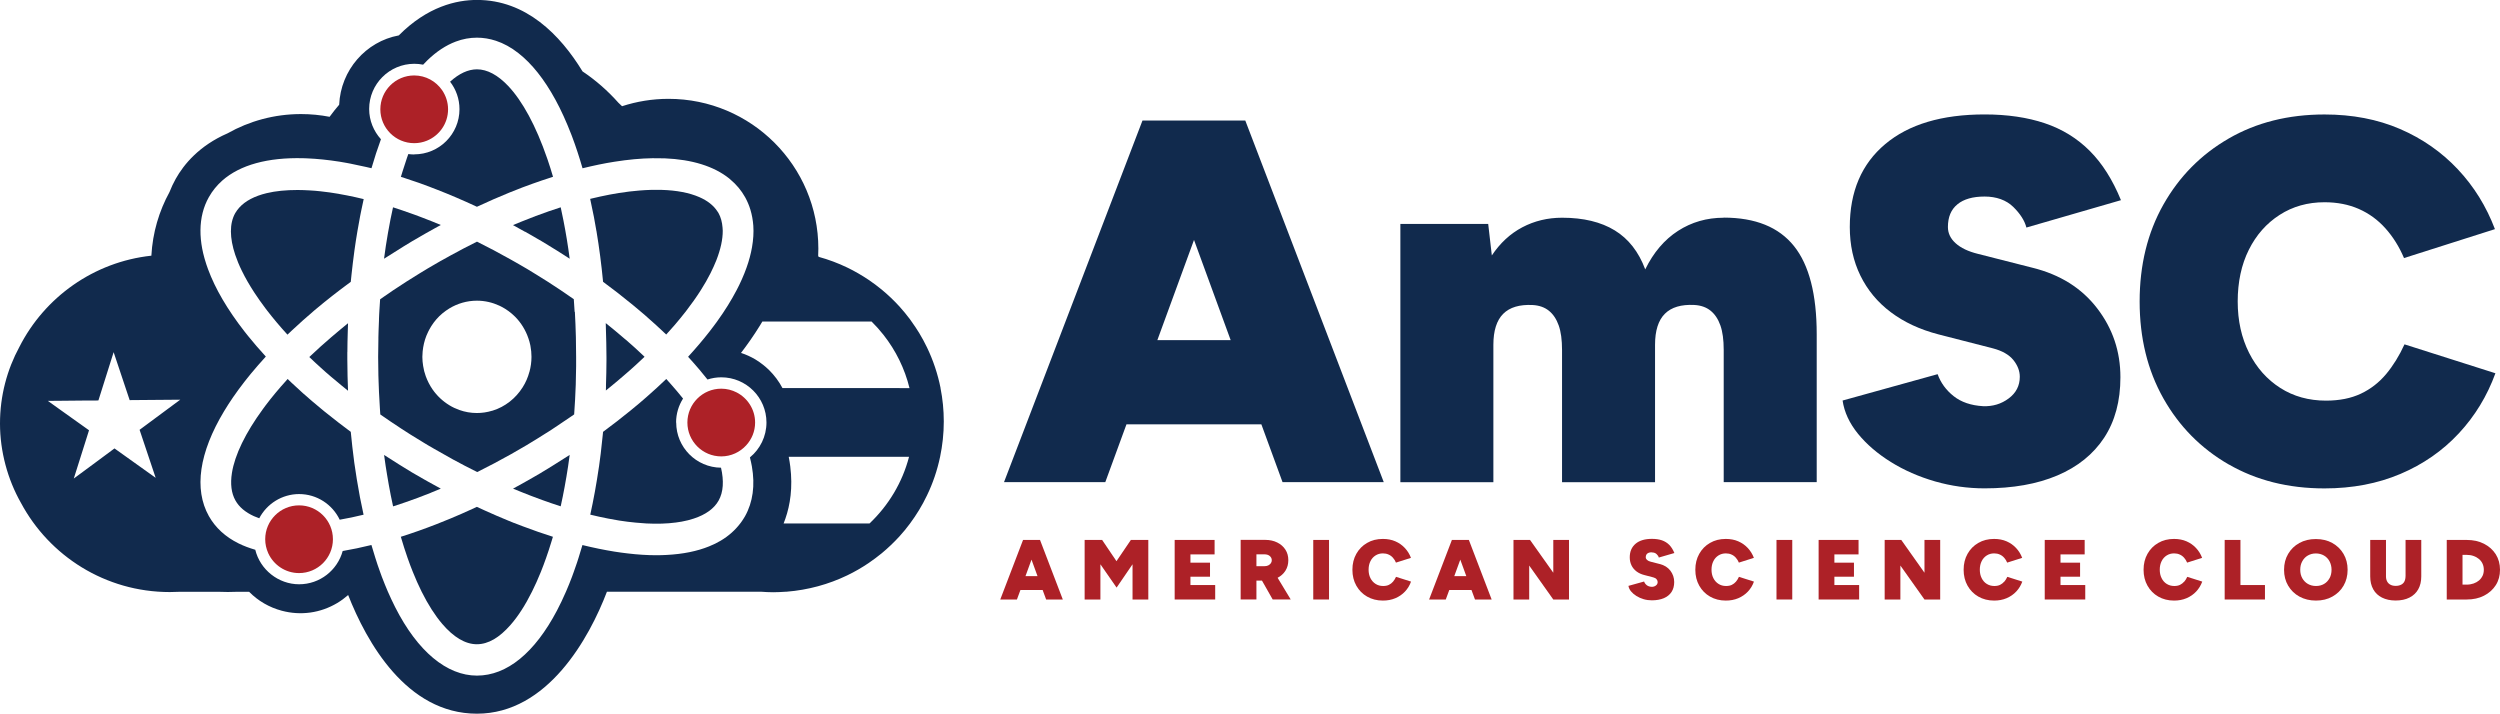 <?xml version="1.0" encoding="UTF-8"?>
<svg id="Layer_1" xmlns="http://www.w3.org/2000/svg" version="1.1" viewBox="0 0 420.14 119.94">
  <!-- Generator: Adobe Illustrator 29.8.2, SVG Export Plug-In . SVG Version: 2.1.1 Build 3)  -->
  <defs>
    <style>
      .st0 {
        fill: none;
      }

      .st1 {
        fill: #ad2127;
      }

      .st2 {
        fill: #112a4d;
      }
    </style>
  </defs>
  <g>
    <path class="st2" d="M189.32,71.31h22.66l3.56,9.72h17.01l-23.27-60.77h-17.28l-23.27,60.77h17.02l3.56-9.72ZM200.66,40.32l6.16,16.84h-12.32l6.16-16.84Z"/>
    <path class="st2" d="M289.68,36.59c-2.84,0-5.4.74-7.68,2.21-2.29,1.48-4.12,3.63-5.51,6.47-1.1-2.95-2.81-5.14-5.12-6.55-2.32-1.42-5.27-2.13-8.85-2.13-2.43,0-4.66.54-6.69,1.61-2.03,1.07-3.73,2.65-5.12,4.73l-.61-5.3h-14.76v43.41h15.63v-23.09c0-2.37.55-4.11,1.65-5.21,1.1-1.1,2.75-1.59,4.95-1.48,1.1.06,2.01.38,2.73.96.72.58,1.27,1.4,1.65,2.47.38,1.07.56,2.45.56,4.12v22.22h15.63v-23.09c0-2.37.55-4.11,1.65-5.21s2.75-1.59,4.95-1.48c1.1.06,2.01.38,2.73.96.72.58,1.27,1.4,1.65,2.47.38,1.07.56,2.45.56,4.12v22.22h15.63v-24.83c0-6.71-1.27-11.66-3.82-14.84-2.55-3.18-6.48-4.78-11.81-4.78Z"/>
    <path class="st2" d="M328.96,34.33c1.07-.87,2.59-1.3,4.56-1.3s3.63.58,4.82,1.74c1.18,1.16,1.92,2.32,2.21,3.47l15.89-4.6c-1.39-3.41-3.14-6.18-5.25-8.29-2.11-2.11-4.63-3.66-7.55-4.64-2.92-.98-6.29-1.48-10.11-1.48-7.18,0-12.75,1.66-16.71,4.99-3.97,3.33-5.95,7.97-5.95,13.93,0,3.01.59,5.73,1.78,8.16,1.19,2.43,2.89,4.49,5.12,6.16,2.23,1.68,4.9,2.92,8.03,3.73l9.12,2.34c1.56.41,2.7,1.06,3.43,1.95.72.9,1.09,1.84,1.09,2.82,0,1.51-.62,2.72-1.87,3.65-1.24.93-2.68,1.36-4.3,1.3-2.03-.12-3.68-.68-4.95-1.69-1.27-1.01-2.17-2.24-2.69-3.69l-15.97,4.43c.29,1.97,1.16,3.83,2.6,5.6,1.45,1.77,3.28,3.34,5.51,4.73,2.23,1.39,4.7,2.47,7.42,3.26,2.72.78,5.5,1.17,8.33,1.17,4.75,0,8.83-.72,12.24-2.17,3.41-1.45,6.03-3.56,7.86-6.34,1.82-2.78,2.73-6.16,2.73-10.16,0-4.34-1.3-8.2-3.91-11.59-2.6-3.39-6.22-5.66-10.85-6.81l-9.2-2.34c-1.62-.4-2.87-1-3.73-1.78-.87-.78-1.3-1.69-1.3-2.73,0-1.68.53-2.95,1.61-3.82Z"/>
    <path class="st2" d="M374.54,78.04c4.66,2.69,10.03,4.04,16.1,4.04,4.69,0,8.94-.81,12.76-2.43,3.82-1.62,7.09-3.89,9.81-6.81,2.72-2.92,4.77-6.29,6.16-10.11l-15.28-4.86c-.87,1.91-1.9,3.57-3.08,4.99-1.19,1.42-2.6,2.52-4.25,3.3-1.65.78-3.6,1.17-5.86,1.17-2.89,0-5.46-.71-7.68-2.13-2.23-1.42-3.98-3.39-5.25-5.9-1.27-2.52-1.91-5.4-1.91-8.64s.62-6.19,1.87-8.68c1.24-2.49,2.96-4.44,5.17-5.86,2.2-1.42,4.72-2.13,7.55-2.13,2.14,0,4.07.38,5.77,1.13,1.71.75,3.2,1.84,4.47,3.26,1.27,1.42,2.31,3.08,3.12,4.99l15.28-4.86c-1.45-3.82-3.53-7.18-6.25-10.07-2.72-2.89-5.96-5.15-9.72-6.77-3.76-1.62-7.99-2.43-12.67-2.43-6.08,0-11.45,1.35-16.1,4.04-4.66,2.69-8.32,6.4-10.98,11.11-2.66,4.72-3.99,10.14-3.99,16.28s1.33,11.56,3.99,16.28c2.66,4.72,6.32,8.42,10.98,11.11Z"/>
    <path class="st1" d="M174.56,90.74h-2.63l-3.83,10.01h2.8l.59-1.6h3.73l.59,1.6h2.8l-3.83-10.01h-.21ZM172.34,96.82l1.01-2.77,1.01,2.77h-2.03Z"/>
    <polygon class="st1" points="187.63 94.31 185.22 90.74 182.28 90.74 182.28 100.75 184.93 100.75 184.93 94.83 187.65 98.75 190.33 94.83 190.33 100.75 192.98 100.75 192.98 90.74 190.05 90.74 187.63 94.31"/>
    <polygon class="st1" points="200.06 96.92 203.35 96.92 203.35 94.56 200.06 94.56 200.06 93.17 204.12 93.17 204.12 90.74 197.41 90.74 197.41 100.75 204.22 100.75 204.22 98.32 200.06 98.32 200.06 96.92"/>
    <path class="st1" d="M216.02,95.92c.33-.52.49-1.11.49-1.78s-.16-1.26-.49-1.77c-.33-.51-.78-.91-1.37-1.2-.58-.29-1.25-.44-2-.44h-4.15v10.01h2.65v-3.17h.93l1.8,3.17h3.03l-2.2-3.64c.55-.29.99-.68,1.31-1.18ZM213.57,94.66c-.11.15-.25.27-.43.36-.18.09-.39.13-.63.13h-1.36v-1.99h1.36c.36,0,.66.09.88.28.22.19.34.42.34.71,0,.19-.05.36-.16.51Z"/>
    <rect class="st1" x="220.7" y="90.74" width="2.65" height="10.01"/>
    <path class="st1" d="M234.11,97.75c-.2.23-.43.41-.7.54-.27.13-.59.19-.97.19-.48,0-.9-.12-1.26-.35-.37-.23-.66-.56-.87-.97-.21-.41-.31-.89-.31-1.42s.1-1.02.31-1.43c.2-.41.49-.73.85-.96.36-.23.78-.35,1.24-.35.35,0,.67.06.95.19.28.12.53.3.74.54.21.23.38.51.51.82l2.52-.8c-.24-.63-.58-1.18-1.03-1.66s-.98-.85-1.6-1.12c-.62-.27-1.32-.4-2.09-.4-1,0-1.89.22-2.65.67-.77.44-1.37,1.05-1.81,1.83-.44.78-.66,1.67-.66,2.68s.22,1.9.66,2.68,1.04,1.39,1.81,1.83c.77.44,1.65.67,2.65.67.77,0,1.47-.13,2.1-.4.63-.27,1.17-.64,1.62-1.12.45-.48.79-1.04,1.01-1.67l-2.52-.8c-.14.31-.31.59-.51.82Z"/>
    <path class="st1" d="M246.63,90.74h-2.63l-3.83,10.01h2.8l.59-1.6h3.73l.59,1.6h2.8l-3.83-10.01h-.21ZM244.4,96.82l1.01-2.77,1.01,2.77h-2.03Z"/>
    <polygon class="st1" points="261.04 96.25 257.13 90.74 254.35 90.74 254.35 100.75 256.99 100.75 256.99 95.04 261.04 100.75 263.68 100.75 263.68 90.74 261.04 90.74 261.04 96.25"/>
    <path class="st1" d="M277.62,92.84c.33,0,.6.1.79.29.2.19.32.38.36.57l2.62-.76c-.23-.56-.52-1.02-.86-1.37-.35-.35-.76-.6-1.24-.77-.48-.16-1.04-.24-1.67-.24-1.18,0-2.1.27-2.75.82-.65.55-.98,1.31-.98,2.29,0,.5.1.94.29,1.34.19.4.48.74.84,1.02.37.28.81.48,1.32.61l1.5.39c.26.07.44.17.56.32.12.15.18.3.18.46,0,.25-.1.45-.31.6-.2.15-.44.22-.71.21-.33-.02-.61-.11-.82-.28s-.36-.37-.44-.61l-2.63.73c.05.32.19.63.43.92s.54.55.91.78c.37.23.77.41,1.22.54.45.13.91.19,1.37.19.78,0,1.45-.12,2.02-.36.56-.24.99-.59,1.29-1.04.3-.46.45-1.02.45-1.67,0-.72-.22-1.35-.64-1.91-.43-.56-1.02-.93-1.79-1.12l-1.52-.39c-.27-.07-.47-.16-.61-.29-.14-.13-.22-.28-.22-.45,0-.28.09-.49.26-.63.18-.14.43-.21.75-.21Z"/>
    <path class="st1" d="M291.74,97.75c-.2.23-.43.41-.7.54-.27.13-.59.19-.97.19-.48,0-.9-.12-1.26-.35-.37-.23-.66-.56-.87-.97s-.31-.89-.31-1.42.1-1.02.31-1.43c.2-.41.49-.73.85-.96.36-.23.78-.35,1.24-.35.35,0,.67.06.95.19.28.12.53.3.74.54.21.23.38.51.51.82l2.52-.8c-.24-.63-.58-1.18-1.03-1.66s-.98-.85-1.6-1.12c-.62-.27-1.32-.4-2.09-.4-1,0-1.88.22-2.65.67-.77.44-1.37,1.05-1.81,1.83-.44.78-.66,1.67-.66,2.68s.22,1.9.66,2.68,1.04,1.39,1.81,1.83c.77.44,1.65.67,2.65.67.77,0,1.47-.13,2.1-.4.63-.27,1.17-.64,1.62-1.12.45-.48.79-1.04,1.01-1.67l-2.52-.8c-.14.31-.31.59-.51.82Z"/>
    <rect class="st1" x="298.55" y="90.74" width="2.65" height="10.01"/>
    <polygon class="st1" points="308.28 96.92 311.57 96.92 311.57 94.56 308.28 94.56 308.28 93.17 312.34 93.17 312.34 90.74 305.63 90.74 305.63 100.75 312.44 100.75 312.44 98.32 308.28 98.32 308.28 96.92"/>
    <polygon class="st1" points="323.42 96.25 319.52 90.74 316.73 90.74 316.73 100.75 319.37 100.75 319.37 95.04 323.42 100.75 326.06 100.75 326.06 90.74 323.42 90.74 323.42 96.25"/>
    <path class="st1" d="M336.82,97.75c-.2.23-.43.41-.7.54-.27.13-.59.19-.96.19-.48,0-.9-.12-1.27-.35-.37-.23-.66-.56-.86-.97-.21-.41-.31-.89-.31-1.42s.1-1.02.31-1.43c.2-.41.49-.73.85-.96s.78-.35,1.24-.35c.35,0,.67.06.95.19.28.12.53.3.74.54.21.23.38.51.51.82l2.52-.8c-.24-.63-.58-1.18-1.03-1.66-.45-.48-.98-.85-1.6-1.12-.62-.27-1.32-.4-2.09-.4-1,0-1.88.22-2.65.67-.77.44-1.37,1.05-1.81,1.83-.44.78-.66,1.67-.66,2.68s.22,1.9.66,2.68,1.04,1.39,1.81,1.83,1.65.67,2.65.67c.77,0,1.47-.13,2.1-.4.63-.27,1.17-.64,1.62-1.12s.79-1.04,1.02-1.67l-2.52-.8c-.14.31-.31.59-.51.82Z"/>
    <polygon class="st1" points="346.28 96.92 349.57 96.92 349.57 94.56 346.28 94.56 346.28 93.17 350.34 93.17 350.34 90.74 343.63 90.74 343.63 100.75 350.44 100.75 350.44 98.32 346.28 98.32 346.28 96.92"/>
    <path class="st1" d="M367.06,97.75c-.2.23-.43.41-.7.54-.27.13-.59.19-.96.19-.48,0-.9-.12-1.27-.35-.37-.23-.66-.56-.86-.97-.21-.41-.31-.89-.31-1.42s.1-1.02.31-1.43c.2-.41.49-.73.85-.96s.78-.35,1.24-.35c.35,0,.67.06.95.19.28.12.53.3.74.54.21.23.38.51.51.82l2.52-.8c-.24-.63-.58-1.18-1.03-1.66-.45-.48-.98-.85-1.6-1.12-.62-.27-1.32-.4-2.09-.4-1,0-1.88.22-2.65.67-.77.44-1.37,1.05-1.81,1.83-.44.78-.66,1.67-.66,2.68s.22,1.9.66,2.68,1.04,1.39,1.81,1.83,1.65.67,2.65.67c.77,0,1.47-.13,2.1-.4.63-.27,1.17-.64,1.62-1.12s.79-1.04,1.02-1.67l-2.52-.8c-.14.31-.31.59-.51.82Z"/>
    <polygon class="st1" points="376.52 90.74 373.87 90.74 373.87 100.75 380.64 100.75 380.64 98.32 376.52 98.32 376.52 90.74"/>
    <path class="st1" d="M391.96,91.25c-.8-.44-1.72-.66-2.77-.66s-1.96.22-2.76.66c-.8.44-1.43,1.05-1.89,1.83-.46.78-.69,1.67-.69,2.68s.23,1.89.69,2.67c.46.78,1.09,1.39,1.89,1.83.81.44,1.73.67,2.78.67s1.96-.22,2.76-.67,1.43-1.05,1.88-1.83c.45-.78.68-1.67.68-2.67s-.23-1.9-.69-2.68-1.09-1.39-1.89-1.83ZM391.49,97.17c-.22.41-.52.73-.91.96-.39.23-.84.35-1.36.35s-.97-.12-1.37-.35c-.4-.23-.71-.56-.94-.96-.23-.41-.34-.88-.34-1.42s.11-1.01.34-1.42c.22-.41.53-.74.93-.97.4-.23.85-.35,1.35-.35s.97.12,1.37.35c.4.23.71.56.93.97.22.41.34.89.34,1.42s-.11,1.01-.33,1.42Z"/>
    <path class="st1" d="M404.26,96.87c0,.33-.07.62-.19.86s-.32.42-.56.54c-.25.12-.54.19-.89.19s-.64-.06-.88-.19c-.24-.12-.43-.3-.56-.54-.13-.24-.2-.52-.2-.86v-6.13h-2.65v6.13c0,.84.17,1.56.51,2.17.34.61.83,1.07,1.47,1.39.64.32,1.4.49,2.29.49s1.68-.16,2.32-.49c.64-.32,1.14-.79,1.48-1.39.34-.61.51-1.33.51-2.17v-6.13h-2.64v6.13Z"/>
    <path class="st1" d="M419.43,93.15c-.48-.75-1.14-1.34-1.98-1.77-.84-.43-1.81-.64-2.91-.64h-3.35v10.01h3.35c1.1,0,2.07-.21,2.91-.64.84-.43,1.5-1.02,1.98-1.77s.71-1.62.71-2.59-.24-1.85-.71-2.6ZM417.21,96.76c-.14.3-.34.57-.6.79-.26.22-.56.39-.91.51-.35.12-.74.19-1.16.19h-.7v-5h.7c.42,0,.81.06,1.16.19.35.12.66.3.91.51.26.22.46.48.6.79.14.31.21.64.21,1.02s-.07.71-.21,1.02Z"/>
  </g>
  <g>
    <path class="st0" d="M108.28,60.01c-.17.16-.34.32-.51.48-.66.62-1.34,1.24-2.04,1.86-.61.54-1.23,1.07-1.86,1.6-.43.36-.86.71-1.29,1.07-.18.15-.36.3-.54.44-.07.06-.15.12-.22.18,0-.16,0-.33.02-.49,0-.05,0-.09,0-.14,0-.11,0-.21,0-.32.05-1.34.07-2.69.08-4.04,0-.23,0-.45,0-.67,0-.79-.01-1.57-.03-2.35-.02-1.11-.05-2.22-.09-3.32,1.05.84,2.07,1.69,3.07,2.55.09.08.19.16.29.24,1.05.91,2.06,1.84,3.04,2.76.04.04.08.08.12.12-.01.01-.03.03-.04.04ZM100.88,33.06c1.07-.23,2.12-.44,3.15-.6,1.19-.19,2.33-.32,3.42-.41,1.31-.11,2.56-.14,3.72-.11,2.54.08,4.69.49,6.35,1.21,1.38.6,2.41,1.41,3.07,2.43.05.08.11.16.16.24.4.71.62,1.54.69,2.47.01.17.02.34.03.52,0,1.45-.35,3.12-1.07,4.95-.27.7-.6,1.42-.98,2.17-.46.92-1,1.87-1.62,2.84-.74,1.17-1.59,2.37-2.54,3.6-.01.02-.02.03-.04.05-.59.76-1.22,1.52-1.87,2.28-.45.52-.9,1.04-1.38,1.55-.11-.1-.22-.21-.33-.31-.44-.42-.88-.83-1.33-1.24-.66-.6-1.33-1.21-2.02-1.8-.08-.07-.16-.14-.24-.2-.07-.06-.14-.12-.2-.17-.45-.39-.91-.77-1.37-1.15-.02-.02-.04-.04-.06-.05-.83-.69-1.69-1.37-2.56-2.05-.21-.16-.42-.32-.63-.48-.42-.32-.84-.64-1.26-.95-.2-.15-.41-.31-.61-.46-.27-2.93-.65-5.77-1.11-8.52-.13-.8-.27-1.58-.42-2.36-.2-1.03-.4-2.04-.63-3.04.57-.14,1.13-.27,1.69-.39ZM58.37,60.3c0,.96.02,1.92.04,2.87.02.82.04,1.65.08,2.47-.35-.28-.68-.55-1.02-.83-.57-.47-1.13-.94-1.68-1.4-.06-.05-.12-.1-.18-.15-.29-.25-.58-.5-.87-.75-.26-.23-.52-.46-.78-.7-.31-.28-.61-.56-.91-.83-.11-.11-.23-.21-.34-.32-.03-.03-.05-.05-.08-.08-.22-.2-.44-.41-.65-.61.13-.13.27-.25.41-.38.46-.43.92-.86,1.4-1.3.06-.05.12-.11.18-.16.56-.5,1.13-1,1.71-1.5.48-.41.97-.83,1.47-1.24.24-.2.49-.4.73-.6.09-.07.18-.15.27-.22.12-.09.22-.19.34-.28-.01.3-.02.61-.03.91,0,.22-.01.45-.02.67-.03,1.07-.05,2.14-.06,3.22,0,.02,0,.03,0,.04,0,.2,0,.4,0,.6,0,.07,0,.14,0,.21,0,.11,0,.22,0,.33ZM60.71,35.33c-.06.31-.12.63-.19.94-.01.07-.03.15-.04.22-.15.79-.29,1.59-.43,2.39-.17,1.04-.34,2.1-.49,3.17-.1.69-.18,1.39-.27,2.1-.08.64-.15,1.28-.22,1.93-.03.29-.06.58-.09.86-.01.14-.03.27-.04.41-.33.24-.66.49-.99.74-.23.17-.46.35-.69.52-.07.05-.13.1-.2.15-.83.64-1.65,1.28-2.46,1.93-.02.02-.04.04-.07.05-.57.46-1.13.93-1.68,1.39-.03.02-.06.05-.08.07-.62.53-1.24,1.06-1.84,1.6-.64.57-1.26,1.14-1.87,1.71-.25.24-.51.48-.76.72-1.24-1.36-2.37-2.69-3.37-3.99-.11-.14-.21-.28-.32-.42-.68-.9-1.31-1.79-1.87-2.65-.83-1.26-1.53-2.49-2.1-3.66-.46-.94-.83-1.84-1.12-2.7-.96-2.85-.98-5.26,0-7,.19-.33.41-.64.68-.93,1.01-1.13,2.58-1.94,4.61-2.43,1.49-.36,3.24-.54,5.2-.53.66,0,1.35.03,2.05.07.59.04,1.19.09,1.8.15.5.05,1.01.12,1.54.19.5.07,1.01.15,1.53.24.88.15,1.78.33,2.7.53.48.11.97.22,1.46.34-.14.62-.27,1.25-.4,1.88ZM87.57,37.26c.83-.34,1.65-.66,2.47-.97.65-.24,1.3-.48,1.94-.7.09-.03.18-.06.27-.1.66-.23,1.33-.45,1.98-.66.16.74.32,1.49.47,2.26.4,2.03.75,4.16,1.04,6.38-.57-.37-1.15-.74-1.73-1.11-.6-.38-1.2-.75-1.81-1.12-.39-.24-.77-.48-1.17-.71-.17-.1-.35-.2-.52-.3-.09-.05-.17-.1-.26-.15-.18-.1-.35-.21-.53-.31-.5-.29-1-.58-1.49-.85-.28-.16-.56-.31-.85-.47-.39-.22-.78-.44-1.17-.65.45-.19.91-.37,1.36-.56ZM65.2,39.21c.14-.79.28-1.57.43-2.33.14-.69.28-1.37.43-2.04,1.01.32,2.04.67,3.08,1.05.17.06.34.12.51.18.22.08.43.16.65.24.25.09.51.19.76.29,1,.38,2,.78,3.03,1.21-.34.18-.68.38-1.02.56-.17.09-.34.18-.5.28-.36.2-.71.39-1.07.6-.24.14-.49.28-.73.42-.11.06-.21.12-.32.19-.06.04-.13.07-.19.11-.33.19-.66.38-.99.57-.52.31-1.04.63-1.56.95-.89.55-1.77,1.1-2.64,1.66-.17.11-.34.21-.51.32.19-1.46.41-2.89.65-4.27ZM66.06,85.1c-.13-.61-.26-1.23-.39-1.86-.23-1.16-.44-2.35-.64-3.57-.15-.93-.3-1.88-.43-2.85-.02-.11-.03-.22-.05-.34,0,0,0-.01,0-.02.01,0,.02.02.04.02.06.04.12.07.17.11.74.48,1.48.95,2.23,1.42.24.15.49.3.73.45.07.04.14.08.21.13.44.27.88.54,1.32.81.67.4,1.35.79,2.03,1.17.24.14.48.28.73.41.69.39,1.38.77,2.07,1.14-.2.09-.4.16-.61.25-.36.15-.71.29-1.07.44-.75.3-1.49.59-2.23.86-1.4.52-2.77,1-4.11,1.42ZM92.76,90.78c-.04.13-.08.26-.12.39-.27.89-.56,1.75-.85,2.59-.29.82-.58,1.61-.89,2.37-.47,1.18-.97,2.28-1.48,3.3-1.14,2.29-2.36,4.18-3.62,5.61-1.85,2.11-3.78,3.24-5.66,3.24s-3.92-1.2-5.82-3.43c-1.2-1.41-2.37-3.23-3.46-5.42-.26-.52-.52-1.07-.77-1.64-.24-.53-.47-1.09-.7-1.66-.31-.76-.6-1.55-.89-2.37-.4-1.12-.78-2.3-1.13-3.54,1.96-.62,3.95-1.32,5.97-2.11.79-.31,1.58-.63,2.38-.96,1.21-.51,2.43-1.04,3.65-1.6.26-.12.52-.24.78-.36.44.21.88.41,1.33.61,1.33.6,2.65,1.17,3.96,1.71.32.13.64.26.96.39.5.2,1.01.39,1.51.58,1.7.64,3.38,1.23,5.03,1.75-.06.19-.11.37-.17.56ZM95.5,78.18c-.01.07-.02.14-.03.22-.35,2.35-.77,4.59-1.24,6.71-1.01-.32-2.03-.67-3.05-1.04-.62-.22-1.25-.46-1.88-.7-.12-.05-.24-.09-.36-.14-.38-.15-.76-.3-1.14-.45-.19-.08-.38-.16-.57-.23-.34-.14-.67-.27-1.01-.41.53-.28,1.05-.58,1.58-.87.55-.3,1.09-.61,1.64-.93.43-.25.85-.49,1.28-.74.07-.04.14-.08.21-.12.04-.02.07-.04.11-.06.56-.33,1.11-.67,1.66-1.01,1.03-.63,2.05-1.27,3.05-1.93-.08.58-.16,1.15-.24,1.71ZM96.78,61.04c0,.18,0,.37,0,.55-.01.99-.03,1.97-.06,2.94,0,.03,0,.06,0,.09-.06,1.72-.15,3.41-.27,5.05-.15.11-.31.21-.46.32-.89.62-1.8,1.24-2.73,1.84-.33.22-.67.44-1,.66-.19.12-.38.24-.58.36-.89.57-1.79,1.13-2.71,1.68-.16.1-.33.2-.49.3-.87.52-1.74,1.02-2.61,1.51-1.93,1.09-3.83,2.1-5.71,3.02-1.36-.67-2.72-1.38-4.08-2.12-1.06-.57-2.11-1.17-3.17-1.79-.36-.21-.72-.41-1.07-.62-.22-.13-.44-.27-.66-.4-.66-.4-1.3-.79-1.94-1.19-.11-.07-.22-.14-.34-.21-.51-.32-1.01-.64-1.51-.97-1.21-.79-2.38-1.58-3.52-2.38-.03-.35-.05-.72-.07-1.07-.06-.89-.11-1.78-.15-2.69-.03-.62-.05-1.24-.07-1.87,0-.31-.02-.63-.03-.94-.02-1.02-.04-2.04-.04-3.09,0,0,0-.02,0-.02,0-.99.01-1.97.04-2.94,0-.1,0-.21,0-.31,0-.38.02-.76.03-1.14.02-.51.04-1.02.06-1.52,0-.09,0-.18.01-.27,0-.06,0-.12,0-.18.01-.24.02-.49.03-.73.01-.24.03-.48.04-.72.04-.62.07-1.25.12-1.86.2-.14.4-.28.6-.42.53-.37,1.06-.73,1.6-1.1,1.42-.95,2.89-1.89,4.41-2.82.45-.27.89-.55,1.35-.82.14-.08.28-.16.43-.25.12-.07.24-.14.36-.21.46-.27.92-.54,1.38-.8.08-.05.16-.09.24-.13.44-.25.87-.49,1.31-.73.06-.03.12-.07.18-.1,1.48-.81,2.95-1.58,4.42-2.31,1.87.92,3.76,1.93,5.68,3.01.31.17.62.35.92.52.18.1.36.21.54.31.3.18.61.35.91.53.09.05.17.1.26.15.41.24.8.49,1.2.73,1.56.95,3.08,1.92,4.56,2.91.74.5,1.48,1,2.2,1.51.05.71.1,1.42.14,2.14.08,1.39.13,2.82.17,4.26.03,1.08.04,2.18.04,3.29,0,.36,0,.71,0,1.07Z"/>
    <path class="st0" d="M89.11,58.01c-.08-.39-.19-.78-.32-1.15-.47-1.38-1.24-2.62-2.23-3.62-.68-.69-1.47-1.26-2.34-1.71-.11-.06-.22-.11-.33-.16-1.14-.53-2.41-.83-3.75-.83-1.69,0-3.27.48-4.63,1.3-.4.24-.79.51-1.15.82-.72.61-1.35,1.33-1.87,2.13-.03.05-.06.11-.1.17-.16.26-.31.54-.45.82-.11.22-.21.44-.3.67-.32.82-.54,1.69-.62,2.61-.03.3-.05.61-.05.92,0,.52.05,1.02.13,1.52.09.6.24,1.18.44,1.73.28.8.67,1.54,1.14,2.22.75,1.09,1.72,2,2.84,2.67.53.32,1.09.58,1.67.79.92.32,1.91.51,2.94.51.87,0,1.72-.13,2.52-.37.04-.01.09-.02.13-.03,2.1-.65,3.87-2.06,5.04-3.91.5-.8.88-1.67,1.14-2.61.22-.8.34-1.64.34-2.52,0-.61-.06-1.21-.17-1.79-.01-.06-.02-.11-.03-.17Z"/>
    <path class="st0" d="M147.6,76.77h-15.05c.11.56.19,1.09.26,1.62.45,3.54-.02,6.46-.82,8.77-.1.28-.2.55-.3.81h14.44c3.17-3,5.51-6.85,6.64-11.2h-5.17Z"/>
    <polygon class="st0" points="19.17 59.41 19.1 59.2 18.87 59.92 16.54 67.3 16.14 67.31 14.47 67.32 10.4 67.36 8.04 67.38 10.22 68.94 14.4 71.91 14.96 72.32 14.56 73.58 12.4 80.42 15.53 78.11 16.61 77.31 19.24 75.37 26.16 80.3 23.46 72.24 30.3 67.18 21.79 67.26 19.17 59.41"/>
    <path class="st0" d="M146.47,54.02h-18.35c-.14.23-.27.45-.41.68-1.06,1.72-2.16,3.28-3.18,4.6.84.27,1.64.64,2.41,1.09.47.28.9.59,1.32.92.3.24.58.48.85.74.04.03.07.07.11.1.92.9,1.69,1.94,2.28,3.06h21.35c-.81-3.31-2.32-6.34-4.36-8.94-.63-.8-1.3-1.55-2.02-2.26Z"/>
    <path class="st2" d="M158.07,65.22c-.48-2.4-1.25-4.69-2.28-6.83-.4-.84-.85-1.65-1.32-2.44-.4-.66-.84-1.3-1.29-1.93-.09-.12-.17-.24-.25-.36-.55-.74-1.14-1.45-1.75-2.13-.93-1.02-1.93-1.97-2.99-2.85-.71-.58-1.45-1.14-2.21-1.65-1.15-.77-2.35-1.47-3.6-2.07-1.53-.74-3.14-1.34-4.81-1.8-.02-.07-.04-.13-.07-.2.02-.39.03-.78.03-1.17,0-13.91-11.28-25.18-25.18-25.18-2.73,0-5.35.44-7.81,1.24-.2-.2-.41-.39-.61-.58-1.78-2-3.8-3.78-6.03-5.27-3.77-6.18-9.51-12.01-17.74-12.01-3.43,0-8.32,1.1-13.14,5.96-5.53,1.02-9.76,5.82-10.02,11.65-.56.65-1.1,1.33-1.61,2.03-1.55-.3-3.16-.46-4.8-.46-4.49,0-8.7,1.18-12.35,3.24-4.76,2.07-7.35,5.22-8.71,7.65-.41.73-.75,1.47-1.04,2.21-1.76,3.21-2.84,6.83-3.05,10.7-9.7,1.05-17.93,6.99-22.17,15.31-2.08,3.83-3.27,8.23-3.27,12.9s1.28,9.39,3.52,13.33c4.77,8.92,14.18,14.99,25.01,14.99.51,0,1.03-.02,1.53-.04h6.88c.92.04,1.8.04,2.7,0h2.23c1.5,1.52,3.38,2.62,5.49,3.18,3.18.85,6.49.39,9.32-1.3.65-.39,1.26-.84,1.83-1.34,3.07,7.81,9.76,19.94,21.64,19.94s18.89-12.73,21.85-20.5h25.84c.7.05,1.39.09,2.09.09s1.45-.04,2.16-.09h.11c3.62-.29,7.05-1.24,10.17-2.74,1.25-.6,2.46-1.3,3.6-2.07.76-.52,1.5-1.07,2.21-1.65,1.06-.88,2.06-1.83,2.99-2.85.62-.68,1.2-1.39,1.75-2.13,0-.01.02-.02.02-.03.54-.73,1.05-1.48,1.52-2.26.48-.79.92-1.6,1.32-2.44.99-2.04,1.73-4.22,2.21-6.5.4-1.92.62-3.9.62-5.94,0-1.92-.19-3.8-.55-5.61ZM23.46,72.24l2.7,8.06-6.92-4.94-2.63,1.95-1.08.8-3.13,2.31,2.16-6.84.4-1.27-.56-.4-4.18-2.98-2.18-1.56,2.36-.02,4.07-.04h1.67s.4-.02.4-.02l2.33-7.39.23-.72.07.22,2.62,7.84,8.5-.07-6.83,5.06ZM126.03,76.88c.13.51.24,1.02.33,1.51.55,3.16.18,5.99-1.16,8.38-.07.13-.16.26-.24.39-.17.28-.36.55-.56.81-.86,1.13-1.94,2.09-3.24,2.87-.62.37-1.28.7-1.99.98-2.02.82-4.4,1.3-7.12,1.44-.57.03-1.14.05-1.74.05-1.51,0-3.11-.1-4.79-.3-.74-.09-1.49-.18-2.27-.31-1.74-.28-3.53-.65-5.37-1.1-.21.73-.43,1.44-.65,2.14-.08.26-.17.53-.25.78-.18.54-.36,1.06-.55,1.58-.1.28-.2.56-.3.83-.32.86-.66,1.68-1,2.47-.49,1.13-1,2.2-1.53,3.21-3.74,7.1-8.4,10.93-13.45,10.93s-9.97-4.05-13.75-11.52c-.42-.83-.83-1.71-1.23-2.62-.16-.38-.32-.76-.48-1.15-.18-.43-.35-.87-.52-1.32-.1-.27-.2-.55-.3-.83-.28-.77-.55-1.56-.8-2.37-.22-.7-.44-1.42-.65-2.14-1.65.41-3.26.74-4.83,1.01-.88,3.22-3.82,5.59-7.32,5.59s-6.56-2.47-7.37-5.8c-1-.29-1.94-.64-2.79-1.06-2.21-1.09-3.9-2.63-5.01-4.6-2.54-4.54-1.62-10.67,2.55-17.61.47-.78.97-1.56,1.52-2.36.59-.85,1.22-1.72,1.9-2.59.16-.21.33-.42.5-.63.19-.24.38-.48.58-.72.79-.95,1.62-1.91,2.49-2.86.01-.01.02-.02.03-.04-.01-.01-.02-.02-.03-.04-1.05-1.14-2.03-2.28-2.95-3.42-.21-.26-.42-.52-.62-.78-2.86-3.67-4.9-7.17-6.1-10.42-.2-.54-.38-1.08-.53-1.6-.03-.1-.06-.21-.09-.31-.15-.53-.27-1.05-.37-1.57-.2-1.07-.3-2.1-.29-3.09.02-2.04.48-3.91,1.41-5.56.59-1.05,1.35-1.98,2.26-2.79,2.99-2.63,7.64-3.91,13.63-3.75.19,0,.38.01.57.02,1.73.07,3.56.26,5.49.56.4.06.8.13,1.21.21.21.04.42.08.63.12.88.17,1.77.36,2.68.57.29.07.57.13.86.2.49-1.69,1.02-3.32,1.59-4.87-1.22-1.35-1.98-3.13-1.98-5.09,0-4.19,3.41-7.59,7.59-7.59.51,0,1,.05,1.48.15.24-.26.48-.51.73-.75,1.51-1.46,3.1-2.51,4.75-3.13,1.16-.44,2.36-.66,3.57-.66,1.08,0,2.14.18,3.18.52,1.3.43,2.56,1.12,3.77,2.07,2.26,1.76,4.36,4.4,6.24,7.85.95,1.74,1.83,3.69,2.66,5.83.04.11.09.22.13.34.64,1.69,1.22,3.48,1.76,5.34,1.83-.45,3.63-.83,5.37-1.1,2.27-.36,4.4-.56,6.39-.59.7-.01,1.38,0,2.05.02,4.59.19,8.26,1.33,10.82,3.37.08.07.16.14.24.21,1,.84,1.82,1.82,2.45,2.95.37.67.67,1.37.89,2.1.26.86.42,1.76.49,2.7.08,1.15,0,2.35-.22,3.61-.05.27-.1.53-.16.81-.25,1.14-.62,2.33-1.11,3.55-.26.66-.56,1.33-.89,2.01-.13.28-.27.55-.42.83-.89,1.7-1.97,3.45-3.27,5.25-.16.22-.33.45-.5.68-.26.34-.52.69-.79,1.04-1.1,1.41-2.31,2.83-3.6,4.24.67.73,1.31,1.46,1.93,2.19.46.54.9,1.08,1.33,1.63.73-.24,1.51-.37,2.32-.37,4.19,0,7.59,3.41,7.59,7.59,0,2.36-1.08,4.47-2.77,5.86ZM146.13,87.97h-14.44c.11-.26.21-.53.3-.81.8-2.3,1.26-5.22.82-8.77-.07-.53-.15-1.07-.26-1.62h20.22c-1.13,4.35-3.48,8.2-6.64,11.2ZM151.17,65.22h-19.67c-.59-1.12-1.36-2.15-2.28-3.06-.04-.04-.07-.07-.11-.1-.27-.26-.56-.51-.85-.74-.42-.33-.85-.64-1.32-.92-.76-.45-1.57-.82-2.41-1.09,1.01-1.32,2.12-2.88,3.18-4.6.14-.22.27-.45.41-.68h18.35c.72.71,1.4,1.47,2.02,2.26,2.04,2.6,3.55,5.63,4.36,8.94h-1.68Z"/>
    <path class="st2" d="M113.62,71.01c0-1.48.43-2.86,1.17-4.03-.03-.04-.06-.08-.09-.11-.64-.8-1.32-1.6-2.04-2.41-.23-.26-.46-.51-.69-.77-.52.49-1.05.99-1.58,1.48,0,0,0,0-.01.01-.56.51-1.13,1.02-1.71,1.53-.39.34-.78.67-1.17,1.01-.35.3-.7.59-1.06.88-.15.13-.31.26-.46.38-1.49,1.22-3.03,2.41-4.63,3.59,0,.05-.01.11-.02.16,0,.05,0,.09-.01.14-.11,1.11-.23,2.22-.36,3.31-.09.74-.19,1.47-.29,2.2,0,.06-.02.12-.03.18-.4,2.74-.88,5.39-1.44,7.93,1.02.25,2.02.47,3.01.66.62.12,1.23.23,1.84.33.96.15,1.89.27,2.79.35.61.06,1.21.11,1.79.14,1.82.09,3.48.04,4.97-.16.34-.04.66-.1.97-.15.72-.13,1.4-.3,2.02-.51,1.98-.65,3.42-1.67,4.18-3.03.8-1.42.91-3.31.4-5.52-4.16-.04-7.53-3.43-7.53-7.59Z"/>
    <path class="st2" d="M91.04,79.4s-.07.04-.11.06c-.07.04-.14.08-.21.12-.43.25-.85.5-1.28.74-.55.31-1.09.62-1.64.93-.53.29-1.05.59-1.58.87.34.14.67.28,1.01.41.19.08.38.16.57.23.38.15.76.3,1.14.45.12.05.24.09.36.14.63.24,1.26.47,1.88.7,1.03.37,2.04.72,3.05,1.04.47-2.12.88-4.36,1.24-6.71.01-.07.02-.14.03-.22.08-.57.17-1.13.24-1.71-1,.65-2.02,1.29-3.05,1.93-.55.34-1.1.68-1.66,1.01Z"/>
    <path class="st2" d="M86.39,87.89c-.32-.13-.64-.26-.96-.39-1.31-.54-2.63-1.1-3.96-1.71-.44-.2-.88-.4-1.33-.61-.26.12-.52.24-.78.36-1.22.56-2.44,1.1-3.65,1.6-.8.33-1.59.65-2.38.96-2.02.79-4.01,1.49-5.97,2.11.36,1.24.74,2.41,1.13,3.54.29.82.58,1.61.89,2.37.23.57.46,1.13.7,1.66.25.57.51,1.11.77,1.64,1.09,2.19,2.26,4.01,3.46,5.42,1.9,2.23,3.88,3.43,5.82,3.43s3.81-1.13,5.66-3.24c1.26-1.43,2.48-3.32,3.62-5.61.51-1.02,1-2.12,1.48-3.3.31-.76.6-1.55.89-2.37.29-.83.58-1.69.85-2.59.04-.13.08-.26.12-.39.06-.19.11-.37.17-.56-1.65-.52-3.33-1.11-5.03-1.75-.5-.19-1-.38-1.51-.58Z"/>
    <path class="st2" d="M72.4,82.81c.35-.14.71-.29,1.07-.44.2-.08.4-.16.61-.25-.69-.37-1.38-.75-2.07-1.14-.24-.14-.48-.27-.73-.41-.68-.38-1.35-.77-2.03-1.17-.44-.26-.88-.54-1.32-.81-.07-.04-.14-.08-.21-.13-.24-.15-.49-.3-.73-.45-.75-.47-1.5-.94-2.23-1.42-.06-.04-.12-.07-.17-.11-.01,0-.02-.02-.04-.02,0,0,0,.01,0,.02.02.11.03.22.05.34.13.97.27,1.91.43,2.85.2,1.22.41,2.42.64,3.57.13.63.25,1.25.39,1.86,1.34-.43,2.71-.9,4.11-1.42.73-.27,1.48-.56,2.23-.86Z"/>
    <path class="st2" d="M50.26,83.03c3.01,0,5.61,1.76,6.83,4.31,1.29-.22,2.62-.5,4.01-.84-.43-1.93-.81-3.93-1.14-5.98-.15-.91-.29-1.83-.42-2.77-.12-.88-.23-1.78-.33-2.68-.09-.83-.18-1.66-.26-2.5-.16-.12-.31-.23-.47-.35-.54-.4-1.08-.81-1.61-1.22-.77-.59-1.53-1.19-2.27-1.79-.17-.14-.35-.29-.52-.43-.04-.03-.07-.06-.11-.09,0,0,0,0,0,0-1.03-.85-2.03-1.7-3-2.56-.11-.1-.23-.2-.34-.31-.56-.5-1.1-1-1.63-1.5-.14-.14-.29-.27-.43-.41-.08-.07-.15-.14-.23-.22-.07.08-.14.15-.2.23-1.29,1.42-2.45,2.82-3.48,4.18-.15.2-.31.41-.45.61-2.97,4.05-4.75,7.75-5.23,10.76-.29,1.83-.11,3.4.59,4.64.62,1.11,1.67,1.98,3.09,2.63.29.13.59.25.91.36,1.27-2.42,3.81-4.07,6.72-4.07Z"/>
    <path class="st2" d="M96.57,52.42c-.04-.72-.09-1.43-.14-2.14-.72-.51-1.46-1.01-2.2-1.51-1.48-.99-3-1.97-4.56-2.91-.4-.24-.8-.49-1.2-.73-.09-.05-.17-.1-.26-.15-.3-.18-.61-.35-.91-.53-.18-.1-.36-.21-.54-.31-.31-.18-.62-.35-.92-.52-1.92-1.08-3.82-2.09-5.68-3.01-1.47.73-2.95,1.5-4.42,2.31-.06.03-.12.07-.18.1-.44.24-.87.48-1.31.73-.08.05-.16.09-.24.13-.46.26-.92.53-1.38.8-.12.07-.24.14-.36.21-.14.08-.28.16-.43.25-.46.27-.9.55-1.35.82-1.52.93-2.99,1.87-4.41,2.82-.54.36-1.07.73-1.6,1.1-.2.14-.41.28-.6.42-.05.61-.08,1.24-.12,1.86-.01.24-.03.48-.04.72-.01.24-.02.49-.03.73,0,.06,0,.12,0,.18,0,.09,0,.18-.01.27-.02.5-.04,1.01-.06,1.52-.01.38-.02.76-.03,1.14,0,.1,0,.21,0,.31-.02.97-.04,1.95-.04,2.94,0,0,0,.02,0,.02,0,1.04.02,2.07.04,3.09,0,.32.02.63.03.94.02.63.04,1.25.07,1.87.04.91.09,1.8.15,2.69.02.36.04.72.07,1.07,1.14.8,2.31,1.59,3.52,2.38.5.32,1,.65,1.51.97.11.07.22.14.34.21.64.4,1.29.8,1.94,1.19.22.13.44.27.66.4.36.21.72.42,1.07.62,1.06.61,2.11,1.21,3.17,1.79,1.36.74,2.72,1.45,4.08,2.12,1.88-.93,3.78-1.94,5.71-3.02.87-.49,1.74-.99,2.61-1.51.17-.1.33-.2.49-.3.92-.55,1.82-1.11,2.71-1.68.19-.12.39-.24.58-.36.34-.22.67-.44,1-.66.92-.61,1.83-1.22,2.73-1.84.15-.11.31-.21.46-.32.12-1.65.21-3.33.27-5.05,0-.03,0-.06,0-.09.03-.97.05-1.95.06-2.94,0-.18,0-.37,0-.55,0-.36,0-.71,0-1.07,0-1.11-.02-2.2-.04-3.29-.04-1.44-.09-2.87-.17-4.26ZM88.97,62.49c-.25.94-.63,1.81-1.14,2.61-1.17,1.85-2.94,3.26-5.04,3.91-.04.01-.09.02-.13.03-.8.24-1.64.37-2.52.37-1.03,0-2.02-.18-2.94-.51-.59-.21-1.15-.47-1.67-.79-1.12-.68-2.09-1.59-2.84-2.67-.47-.68-.85-1.43-1.14-2.22-.2-.55-.35-1.13-.44-1.73-.08-.5-.13-1-.13-1.52,0-.31.02-.62.05-.92.09-.91.3-1.79.62-2.61.09-.23.19-.45.3-.67.14-.28.28-.55.45-.82.03-.05.06-.11.1-.17.52-.81,1.14-1.53,1.87-2.13.36-.3.75-.57,1.15-.82,1.36-.82,2.94-1.3,4.63-1.3,1.34,0,2.6.3,3.75.83.11.05.22.11.33.16.86.44,1.65,1.02,2.34,1.71.99,1,1.76,2.24,2.23,3.62.13.37.24.76.32,1.15.01.06.02.11.03.17.11.58.17,1.18.17,1.79,0,.87-.12,1.71-.34,2.52Z"/>
    <path class="st2" d="M105.16,57.09c-.09-.08-.19-.16-.29-.24-.99-.86-2.01-1.7-3.07-2.55.04,1.1.07,2.21.09,3.32.01.78.03,1.56.03,2.35,0,.23,0,.45,0,.67,0,1.36-.04,2.7-.08,4.04,0,.11,0,.21,0,.32,0,.05,0,.09,0,.14,0,.16,0,.33-.02.49.07-.06.15-.12.22-.18.18-.15.36-.3.54-.44.44-.35.87-.71,1.29-1.07.63-.53,1.25-1.07,1.86-1.6.7-.62,1.38-1.23,2.04-1.86.17-.16.35-.32.51-.48.01-.01.03-.03.04-.04-.04-.04-.08-.08-.12-.12-.97-.93-1.99-1.85-3.04-2.76Z"/>
    <path class="st2" d="M100.24,38.84c.46,2.75.83,5.59,1.11,8.52.21.15.41.31.61.46.42.32.84.63,1.26.95.21.16.42.32.63.48.87.68,1.72,1.36,2.56,2.05.02.02.04.04.06.05.46.38.92.77,1.37,1.15.07.06.14.12.2.17.08.07.16.14.24.2.69.6,1.36,1.2,2.02,1.8.45.41.9.83,1.33,1.24.11.1.22.21.33.31.47-.52.93-1.04,1.38-1.55.65-.76,1.28-1.52,1.87-2.28.01-.02.02-.03.04-.05.95-1.23,1.8-2.43,2.54-3.6.62-.97,1.16-1.92,1.62-2.84.37-.74.7-1.47.98-2.17.71-1.83,1.08-3.5,1.07-4.95,0-.18-.01-.35-.03-.52-.07-.92-.29-1.76-.69-2.47-.05-.08-.11-.16-.16-.24-.65-1.02-1.69-1.83-3.07-2.43-1.66-.72-3.81-1.14-6.35-1.21-1.16-.03-2.4,0-3.72.11-1.09.09-2.23.22-3.42.41-1.03.16-2.08.37-3.15.6-.56.12-1.12.25-1.69.39.22.99.43,2.01.63,3.04.15.78.29,1.57.42,2.36Z"/>
    <path class="st2" d="M88.23,38.93c.5.28,1,.57,1.49.85.18.1.35.2.53.31.09.05.17.1.26.15.17.1.35.2.52.3.39.23.78.47,1.17.71.61.37,1.21.74,1.81,1.12.58.37,1.16.73,1.73,1.11-.29-2.22-.64-4.35-1.04-6.38-.15-.77-.31-1.52-.47-2.26-.66.21-1.32.43-1.98.66-.09.03-.18.06-.27.1-.64.22-1.29.46-1.94.7-.82.31-1.64.63-2.47.97-.45.18-.9.36-1.36.56.39.21.78.43,1.17.65.28.16.56.31.85.47Z"/>
    <path class="st2" d="M69.62,25.96c-.34,0-.67-.03-1-.07-.08.22-.16.43-.23.65-.25.72-.49,1.47-.73,2.24-.1.31-.19.62-.29.94.21.06.41.13.62.2.75.24,1.5.5,2.26.76.06.02.12.04.18.06.58.21,1.16.42,1.74.64.08.03.17.06.25.1.38.14.76.29,1.14.44,1,.39,2,.8,3.01,1.23,1.19.51,2.38,1.04,3.58,1.6,1.84-.86,3.68-1.66,5.49-2.4.74-.3,1.47-.59,2.21-.87.57-.21,1.13-.42,1.69-.62.05-.02.09-.03.14-.05.02,0,.04-.01.06-.02.42-.15.84-.29,1.26-.44.06-.02.12-.04.18-.06.59-.2,1.17-.39,1.76-.58-.28-.97-.58-1.91-.89-2.82-.03-.09-.06-.17-.09-.26-1.89-5.5-4.17-9.67-6.57-12.2-1.72-1.81-3.5-2.78-5.23-2.78-1.5,0-3.02.72-4.52,2.08.99,1.28,1.58,2.88,1.58,4.62,0,4.19-3.41,7.59-7.59,7.59Z"/>
    <path class="st2" d="M56.94,32.58c-.52-.09-1.03-.17-1.53-.24-.52-.07-1.03-.14-1.54-.19-.62-.07-1.22-.12-1.8-.15-.71-.04-1.39-.07-2.05-.07-1.96,0-3.71.17-5.2.53-2.03.49-3.59,1.3-4.61,2.43-.26.29-.49.6-.68.93-.98,1.74-.95,4.15,0,7,.29.86.66,1.77,1.12,2.7.57,1.17,1.27,2.39,2.1,3.66.57.87,1.19,1.75,1.87,2.65.1.14.21.28.32.42,1.01,1.3,2.13,2.64,3.37,3.99.25-.24.51-.48.76-.72.61-.57,1.23-1.14,1.87-1.71.6-.53,1.21-1.07,1.84-1.6.03-.02.06-.05.08-.07.55-.47,1.11-.93,1.68-1.39.02-.02.04-.04.07-.05.8-.65,1.62-1.29,2.46-1.93.07-.05.13-.1.2-.15.23-.17.46-.35.69-.52.33-.25.65-.49.99-.74.01-.14.03-.28.04-.41.03-.29.06-.58.09-.86.07-.65.14-1.29.22-1.93.08-.7.17-1.4.27-2.1.15-1.07.31-2.13.49-3.17.13-.81.28-1.61.43-2.39.01-.07.03-.15.04-.22.06-.32.12-.63.19-.94.13-.63.26-1.26.4-1.88-.49-.12-.98-.23-1.46-.34-.92-.2-1.83-.38-2.7-.53Z"/>
    <path class="st2" d="M67.7,41.49c.52-.32,1.03-.64,1.56-.95.33-.2.66-.38.99-.57.06-.04.13-.07.19-.11.11-.06.21-.12.32-.19.24-.14.49-.29.73-.42.36-.2.71-.4,1.07-.6.17-.09.34-.19.5-.28.34-.19.68-.38,1.02-.56-1.02-.43-2.03-.83-3.03-1.21-.25-.1-.51-.2-.76-.29-.22-.08-.43-.16-.65-.24-.17-.06-.34-.12-.51-.18-1.04-.37-2.07-.73-3.08-1.05-.15.67-.29,1.35-.43,2.04-.15.76-.29,1.54-.43,2.33-.24,1.38-.46,2.8-.65,4.27.17-.11.34-.22.51-.32.87-.56,1.75-1.12,2.64-1.66Z"/>
    <path class="st2" d="M58.38,59.16s0-.03,0-.04c0-1.08.03-2.15.06-3.22,0-.23.01-.45.02-.67.01-.3.02-.61.03-.91-.12.09-.23.19-.34.28-.09.07-.18.15-.27.22-.24.2-.49.4-.73.6-.5.41-.99.82-1.47,1.24-.58.5-1.15,1-1.71,1.5-.06.05-.12.11-.18.16-.48.43-.95.87-1.4,1.3-.13.13-.27.25-.41.38.21.2.43.4.65.61.03.03.05.05.08.08.11.11.23.21.34.32.3.28.6.55.91.83.26.23.52.46.78.7.29.25.58.5.87.75.06.05.12.1.18.15.55.47,1.11.94,1.68,1.4.34.28.67.55,1.02.83-.03-.82-.06-1.64-.08-2.47-.02-.95-.04-1.91-.04-2.87,0-.11,0-.22,0-.33,0-.07,0-.14,0-.21,0-.2,0-.4,0-.6Z"/>
    <path class="st1" d="M126.9,71.01c0-2.2-1.26-4.11-3.1-5.06,0,0,0,0,0,0-.78-.4-1.66-.63-2.59-.63-3.14,0-5.69,2.55-5.69,5.69s2.55,5.69,5.69,5.69c1.66,0,3.15-.72,4.19-1.86,0,0,0-.01,0-.02,0,0,0,.01,0,.02.93-1.01,1.5-2.35,1.5-3.83Z"/>
    <path class="st1" d="M45.08,92.97c.9,1.97,2.88,3.34,5.18,3.34,3.14,0,5.69-2.55,5.69-5.69s-2.55-5.69-5.69-5.69-5.69,2.55-5.69,5.69c0,.82.18,1.59.49,2.3,0,0,0,0,0,0,0,.02.01.03.02.05Z"/>
    <path class="st1" d="M45.06,92.92s0,0,0,0c0,.02.02.03.02.05,0-.02-.01-.03-.02-.05Z"/>
    <path class="st1" d="M74.29,15.14c-1.03-1.48-2.74-2.46-4.68-2.46-3.14,0-5.69,2.55-5.69,5.69s2.55,5.69,5.69,5.69c.76,0,1.48-.15,2.14-.42,2.08-.85,3.55-2.89,3.55-5.27,0-1.2-.38-2.31-1.01-3.23Z"/>
  </g>
</svg>